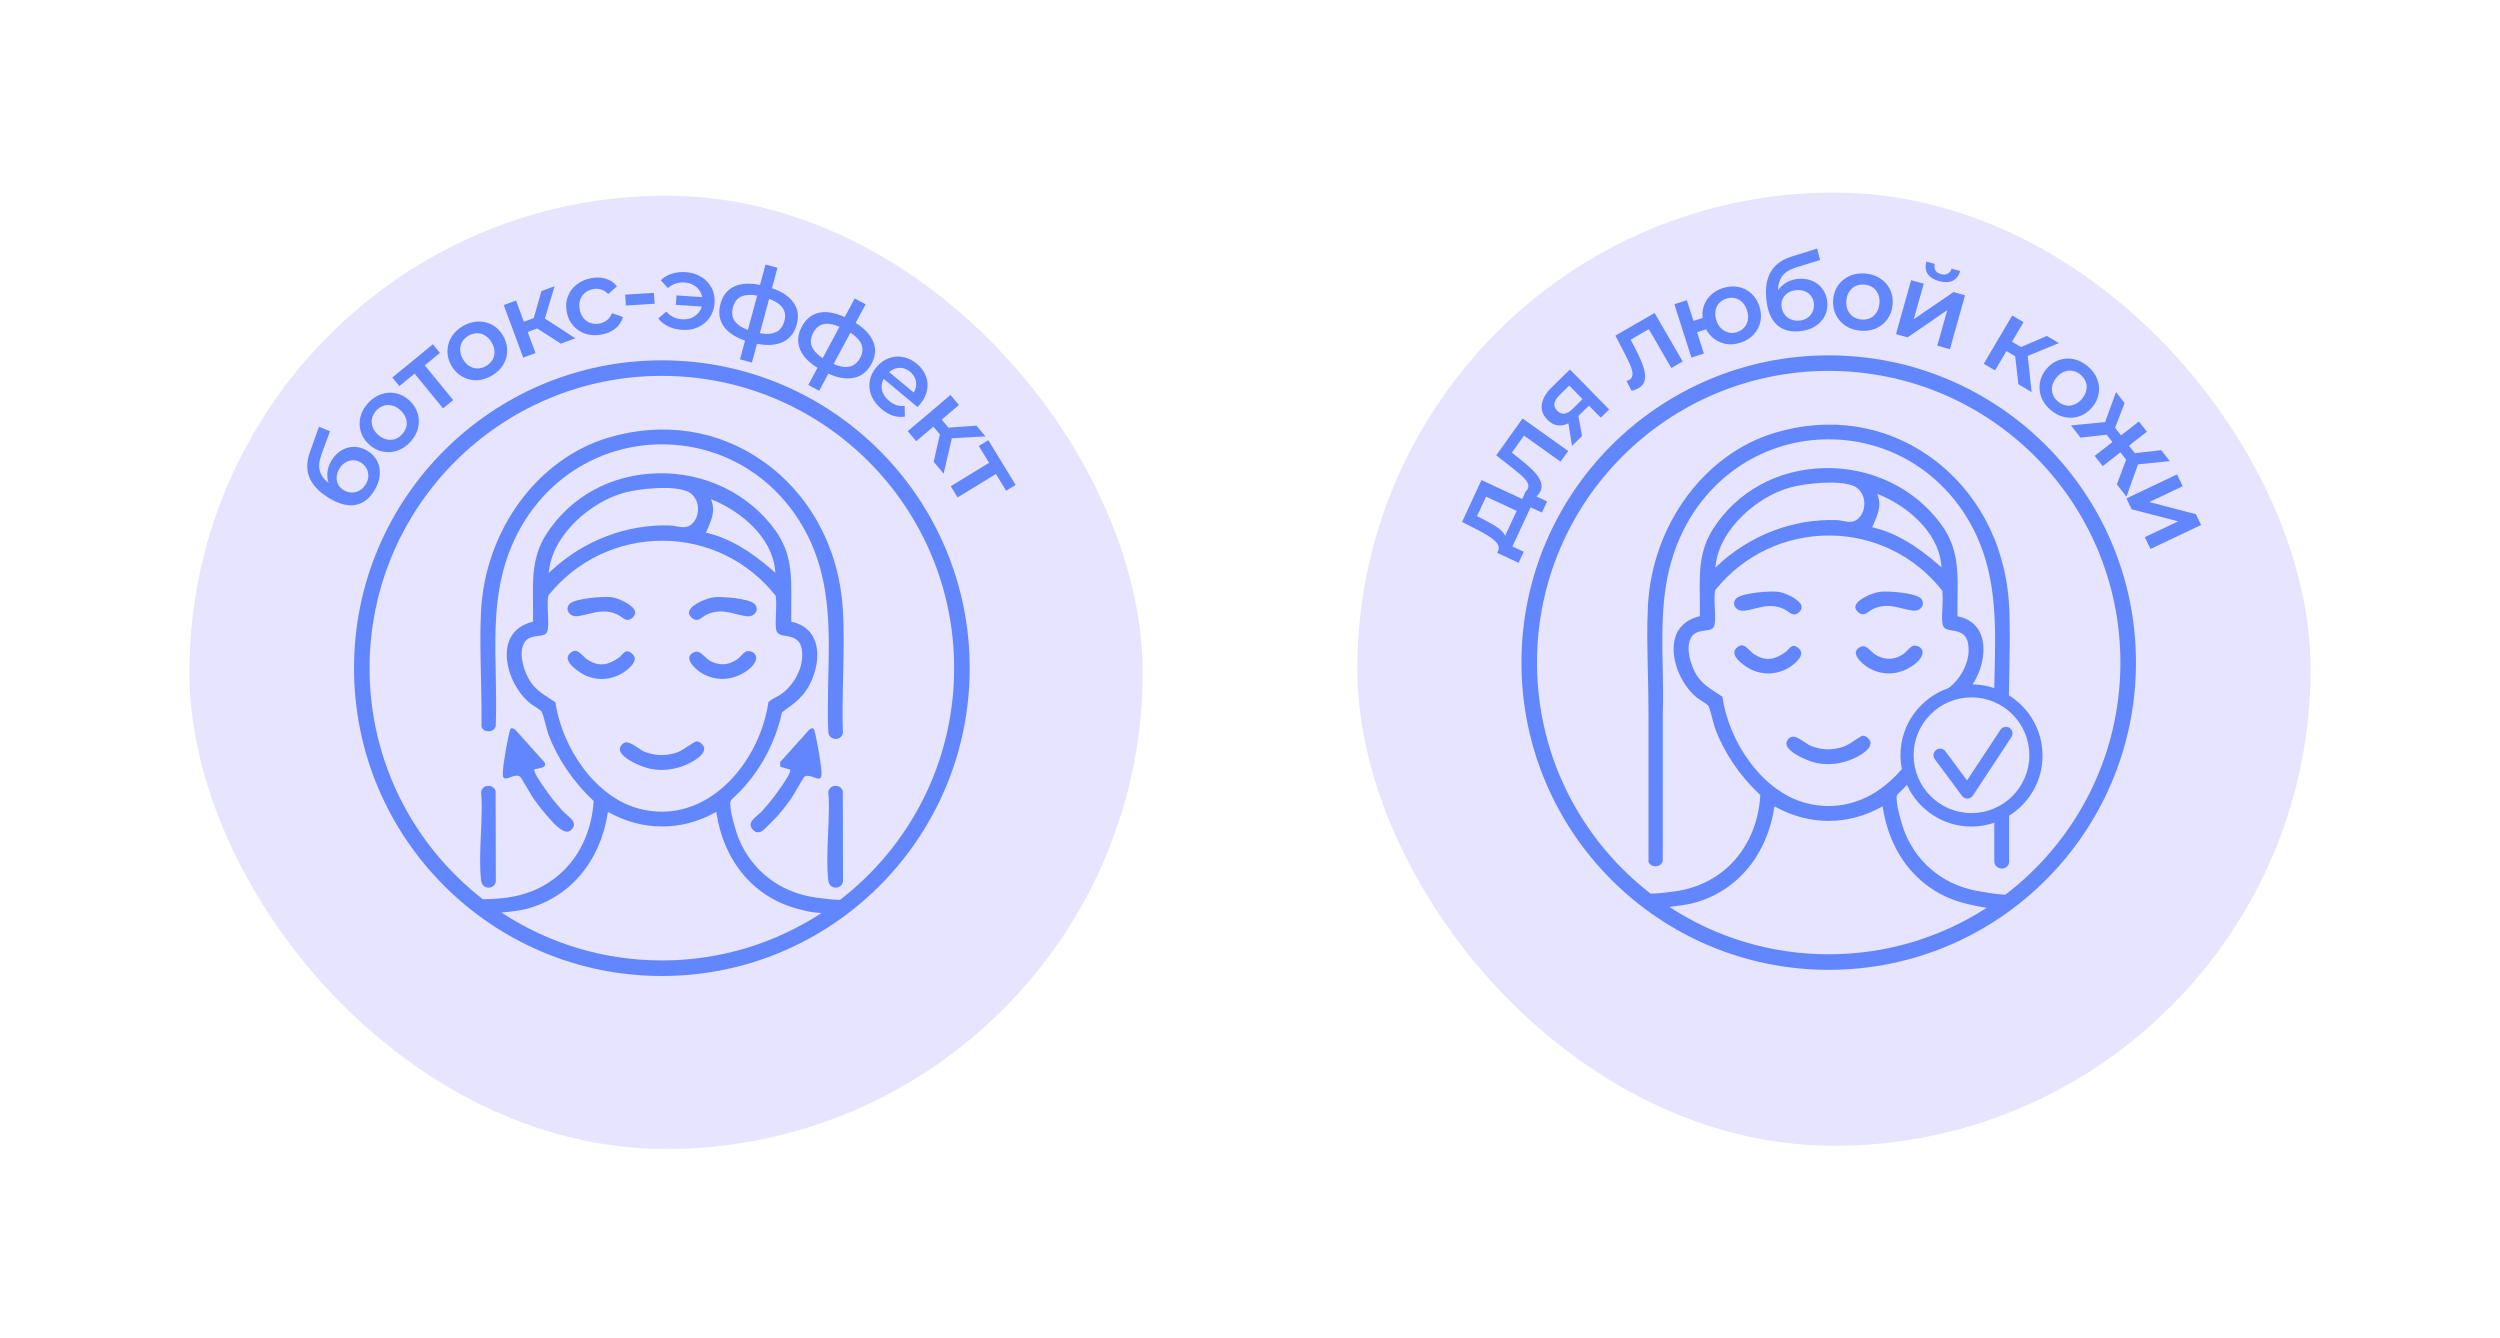 <svg width="396" height="212" viewBox="0 0 396 212" fill="none" xmlns="http://www.w3.org/2000/svg">
<g filter="url(#filter0_f_305_1737)">
<rect x="30" y="31" width="151" height="151" rx="75.5" fill="#E7E4FF"/>
</g>
<path d="M104.838 57.077C131.767 57.077 153.598 78.908 153.598 105.838C153.598 132.767 131.767 154.598 104.838 154.598C77.908 154.598 56.077 132.767 56.077 105.838C56.077 78.908 77.908 57.077 104.838 57.077ZM113.201 128.742C107.925 131.637 101.861 131.637 96.553 128.742L96.297 128.613L96.248 128.886C95.009 136.607 90.151 142.253 83.235 144.007C82.446 144.204 80.934 144.41 79.43 144.545C86.725 149.342 95.454 152.136 104.838 152.136C114.168 152.136 122.852 149.373 130.121 144.625C128.564 144.531 127.885 144.353 127.266 144.19C127.109 144.149 126.956 144.108 126.793 144.07C119.716 142.397 114.745 136.72 113.507 128.886L113.459 128.597L113.201 128.742ZM104.838 59.538C79.267 59.538 58.538 80.267 58.538 105.838C58.538 120.727 65.568 133.972 76.488 142.441C76.831 142.433 77.16 142.424 77.425 142.419L77.686 142.414C78.297 142.398 80.13 142.22 80.565 142.156L80.533 142.14C88.189 141.047 93.481 135.095 94.028 126.972V126.876L93.964 126.811C90.763 123.788 88.302 120.169 86.871 116.325C86.754 116.017 86.609 115.468 86.463 114.91L86.421 114.748C86.195 113.863 85.97 113.011 85.793 112.721C85.69 112.546 85.362 112.331 84.844 111.991L84.683 111.885C84.628 111.85 84.572 111.814 84.517 111.778L84.516 111.777C84.25 111.606 83.996 111.442 83.863 111.322C81.273 109.102 79.761 105.13 80.421 102.251C80.855 100.353 82.19 99.05 84.281 98.503L84.425 98.471V98.326C84.447 97.648 84.441 96.984 84.433 96.33C84.43 96.007 84.425 95.685 84.425 95.366L84.425 95.276C84.377 91.546 84.331 88.02 86.581 84.542C90.409 78.639 96.811 75.148 104.145 74.971C111.657 74.794 118.638 78.188 122.836 84.043C125.42 87.647 125.378 91.252 125.33 95.39L125.329 95.495C125.329 95.797 125.328 96.104 125.326 96.413C125.322 97.04 125.318 97.68 125.329 98.326V98.487L125.49 98.519C127.307 98.921 128.562 99.983 129.125 101.623C129.977 104.084 129.125 107.72 127.163 110.068C126.439 110.937 125.522 111.612 124.621 112.271C124.57 112.309 124.519 112.346 124.469 112.383C124.284 112.518 124.107 112.647 123.929 112.786L123.849 112.834V112.898C122.691 118.19 119.876 123.064 115.903 126.619C115.71 126.828 115.678 127.069 115.678 127.278V127.358C115.678 128.758 116.547 131.734 117.046 132.908C119.169 138.007 123.608 141.368 129.206 142.173C129.577 142.221 131.714 142.494 132.309 142.51C132.495 142.517 132.761 142.523 133.069 142.531C144.056 134.066 151.136 120.78 151.136 105.838C151.136 80.267 130.408 59.538 104.838 59.538ZM77.284 124.479C77.766 124.447 78.314 124.688 78.507 125.3L78.539 139.632C78.426 140.323 77.847 140.612 77.348 140.612L77.365 140.596C76.882 140.596 76.303 140.291 76.207 139.47C75.949 137.203 76.062 134.612 76.175 132.103C76.239 130.704 76.303 129.272 76.303 127.905C76.303 127.053 76.271 126.232 76.207 125.444C76.32 124.769 76.85 124.495 77.284 124.479ZM132.277 124.479C132.76 124.447 133.307 124.689 133.5 125.3L133.532 139.632C133.419 140.323 132.84 140.612 132.342 140.612L132.358 140.596C131.876 140.596 131.297 140.291 131.2 139.47C130.943 137.203 131.055 134.612 131.168 132.103C131.232 130.704 131.297 129.272 131.297 127.905C131.297 127.053 131.264 126.232 131.2 125.444C131.313 124.769 131.843 124.495 132.277 124.479ZM128.176 115.585C128.449 115.392 128.658 115.328 128.787 115.376C128.97 115.452 129.052 115.847 129.129 116.217L129.141 116.276C129.157 116.373 129.174 116.47 129.206 116.566C129.511 117.95 130.025 120.732 130.122 122.324C130.154 122.951 130.042 123.193 129.929 123.273C129.736 123.418 129.318 123.273 128.916 123.129L128.875 123.114C128.373 122.941 127.86 122.765 127.469 123C127.356 123.064 127.147 123.402 126.246 124.946C125.876 125.589 125.474 126.249 125.329 126.474C124.798 127.214 123.977 128.324 123.221 129.16C122.723 129.723 121.034 131.477 120.68 131.67C120.085 131.975 119.586 131.862 119.152 131.315C118.509 130.495 119.104 129.9 120.069 129.063C120.116 129.022 120.164 128.982 120.211 128.941C120.419 128.761 120.619 128.588 120.777 128.404C121.453 127.648 122.128 126.828 122.659 126.136C122.691 126.104 125.184 122.79 125.184 122.051C125.184 122.002 125.184 121.97 125.152 121.938L125.12 121.889L125.088 121.874L123.624 121.471L123.559 120.748L128.176 115.585ZM80.984 115.359C81.097 115.311 81.322 115.392 81.563 115.537L86.26 120.763C86.356 120.973 86.372 121.15 86.307 121.279C86.159 121.56 85.629 121.665 85.169 121.755C85.13 121.762 85.091 121.77 85.053 121.777L84.763 121.826H84.699L84.651 121.889C84.349 122.233 86.368 125.015 86.975 125.851C87.079 125.994 87.141 126.08 87.144 126.088C87.691 126.795 88.367 127.616 89.026 128.356C89.184 128.54 89.384 128.713 89.593 128.893L89.596 128.895C89.641 128.935 89.688 128.975 89.734 129.015C90.715 129.852 91.31 130.447 90.65 131.283C90.409 131.572 90.152 131.733 89.846 131.733C88.851 131.749 87.599 130.307 86.858 129.454L86.854 129.45C86.758 129.337 86.661 129.224 86.581 129.128C85.841 128.291 85.005 127.198 84.474 126.442C84.314 126.217 83.927 125.557 83.557 124.914C82.657 123.37 82.447 123.048 82.335 122.968L82.302 122.983C81.9 122.726 81.37 122.919 80.855 123.112C80.453 123.257 80.035 123.401 79.842 123.257C79.729 123.176 79.617 122.951 79.649 122.308C79.746 120.716 80.26 117.933 80.565 116.55C80.581 116.453 80.598 116.357 80.63 116.26L80.642 116.201C80.719 115.831 80.801 115.435 80.984 115.359ZM105.014 85.651C97.969 85.619 91.374 88.739 86.919 94.24L86.886 94.304C86.696 94.924 86.741 95.952 86.789 97.047L86.79 97.088C86.854 98.342 86.919 99.757 86.565 100.256C86.326 100.59 85.835 100.657 85.248 100.736L85.23 100.739C84.555 100.819 83.799 100.916 83.284 101.495C82.818 102.026 82.625 102.765 82.625 103.569C82.625 105.274 83.461 107.252 84.184 108.218C85.005 109.311 85.97 109.939 87 110.598C87.333 110.805 87.651 111.011 87.984 111.249C88.942 118.16 94.181 126.331 101.363 128.131C105.304 129.128 109.229 128.42 112.703 126.104C117.351 123.016 120.809 117.306 121.726 111.21C122.048 110.888 122.466 110.662 122.9 110.437L122.912 110.431C123.214 110.272 123.548 110.097 123.849 109.875C125.763 108.475 127.452 105.612 127.002 102.862C126.712 101.109 125.49 100.9 124.509 100.739C123.592 100.594 123.013 100.449 122.917 99.581C122.845 98.894 122.875 98.142 122.905 97.395C122.909 97.303 122.913 97.211 122.917 97.12L122.926 96.879C122.956 96.056 122.987 95.226 122.885 94.45V94.401L122.852 94.353C118.51 88.868 112.011 85.683 105.014 85.651ZM110.322 117.434C110.788 117.402 111.447 117.997 111.528 118.431C111.528 118.466 111.533 118.501 111.537 118.533C111.541 118.56 111.545 118.586 111.545 118.608C111.545 119.879 108.939 121.15 107.54 121.552C105.931 122.003 104.579 122.067 103.019 121.777C101.813 121.552 98.644 120.265 98.226 118.946C98.114 118.576 98.227 118.238 98.564 117.885C99.192 117.257 99.979 117.724 101.041 118.448L101.097 118.486C101.478 118.745 101.83 118.985 102.167 119.107C103.856 119.751 105.529 119.767 107.282 119.172C107.765 119.011 108.392 118.593 109.019 118.175L109.09 118.129C109.586 117.803 110.122 117.45 110.322 117.434ZM96.409 69.309C105.046 66.752 113.716 68.071 120.777 73.008C128.208 78.188 132.841 86.664 133.484 96.251C133.716 99.655 133.635 103.223 133.557 106.682L133.549 107.092L133.535 107.692C133.474 110.481 133.411 113.353 133.516 116.084C133.404 116.791 132.824 117.081 132.294 117.049H132.326C131.795 117.016 131.248 116.662 131.2 115.938C131.088 113.456 131.135 110.95 131.18 108.494C131.187 108.133 131.194 107.773 131.2 107.414C131.377 100.24 131.553 92.825 128.449 85.925C124.154 76.354 115.131 70.403 104.901 70.386C94.688 70.371 85.648 76.274 81.338 85.812C78.249 92.632 78.378 99.5 78.523 106.77L78.534 107.383C78.58 109.894 78.627 112.477 78.523 115.006C78.394 115.569 77.895 115.809 77.477 115.842C77.059 115.874 76.496 115.713 76.271 115.15C76.299 112.946 76.254 110.68 76.211 108.46C76.204 108.121 76.197 107.783 76.19 107.446L76.179 106.96C76.102 103.62 76.022 100.176 76.19 96.879C76.834 83.963 85.166 72.639 96.409 69.309ZM87.997 111.258L87.984 111.249L87.98 111.225L87.997 111.258ZM90.313 103.457C91.117 102.733 91.616 103.152 92.372 103.891C92.613 104.132 92.87 104.39 93.143 104.551C95.057 105.725 96.473 105.258 98.033 104.165C98.194 104.052 98.356 103.891 98.484 103.73L98.486 103.728C98.743 103.456 98.983 103.2 99.32 103.168C99.803 103.136 100.43 103.731 100.526 104.165C100.751 105.194 98.886 106.61 97.808 107.028C96.184 107.671 94.817 107.719 93.224 107.188C92.195 106.85 90.184 105.531 89.943 104.422C89.863 104.052 89.992 103.731 90.313 103.441V103.457ZM117.431 103.827C117.93 103.296 118.3 102.91 119.184 103.28C119.442 103.393 119.715 103.731 119.763 103.988C119.94 104.873 118.959 105.853 117.978 106.465C115.903 107.784 113.491 107.897 111.384 106.755C110.611 106.353 109.18 105.178 109.18 104.245C109.18 103.875 109.405 103.569 109.887 103.328V103.344C110.515 103.023 110.949 103.376 111.593 103.971L111.668 104.04C111.981 104.324 112.299 104.613 112.686 104.792C114.07 105.435 115.308 105.355 116.611 104.551C116.949 104.341 117.19 104.084 117.431 103.827ZM90.281 95.607C91.199 94.787 95.493 94.434 96.844 94.594C97.921 94.723 100.237 95.753 100.575 96.814C100.687 97.168 100.575 97.506 100.189 97.844C99.482 98.471 99.015 98.149 98.42 97.731C98.211 97.587 98.001 97.441 97.776 97.329C96.103 96.541 94.623 96.894 93.208 97.248C93.124 97.267 93.041 97.287 92.957 97.307C92.489 97.419 92.01 97.534 91.519 97.602C90.683 97.699 90.184 97.281 89.991 96.879C89.798 96.444 89.911 95.961 90.281 95.607ZM113.089 94.61C114.424 94.465 118.541 94.787 119.474 95.624C119.86 95.962 119.972 96.46 119.763 96.894C119.587 97.296 119.072 97.714 118.236 97.618V97.602C117.657 97.538 117.094 97.393 116.547 97.248C115.115 96.894 113.651 96.541 111.978 97.329C111.753 97.441 111.545 97.587 111.336 97.731C110.741 98.149 110.274 98.471 109.566 97.844C109.18 97.506 109.051 97.152 109.164 96.814C109.534 95.672 112.091 94.707 113.089 94.61ZM108.858 77.834C106.397 76.805 101.073 77.432 98.773 78.075C93.658 79.49 87.707 84.542 86.983 90.219L86.968 90.252L86.903 90.799L87.305 90.412C92.42 85.619 99.304 82.997 106.156 83.238C106.51 83.254 106.864 83.319 107.202 83.383L107.232 83.388C108.123 83.548 109.029 83.71 109.84 82.74C110.483 81.984 110.724 80.858 110.467 79.812C110.241 78.879 109.662 78.171 108.858 77.834ZM112.767 79.491C113.262 81.023 112.695 82.349 112.09 83.768L112.075 83.802L111.818 84.381L112.043 84.428C115.404 85.233 118.702 87.131 122.433 90.396L122.82 90.734L122.771 90.219C122.192 84.879 117.158 80.97 113.024 79.233L113.041 79.25L112.638 79.073L112.767 79.491Z" fill="#6286FD"/>
<path d="M59.262 77.756C58.877 78.377 58.438 78.874 57.946 79.246C57.454 79.619 56.904 79.865 56.296 79.983C55.685 80.086 55.02 80.044 54.3 79.859C53.581 79.673 52.807 79.324 51.979 78.81C51.377 78.436 50.858 78.042 50.424 77.629C49.989 77.216 49.638 76.784 49.372 76.331C49.095 75.873 48.898 75.392 48.78 74.889C48.668 74.376 48.64 73.844 48.696 73.292C48.752 72.74 48.89 72.16 49.109 71.554L50.534 67.588L52.273 68.315L50.951 71.895C50.878 72.097 50.8 72.349 50.718 72.649C50.632 72.935 50.578 73.253 50.555 73.605C50.529 73.94 50.573 74.3 50.687 74.684C50.798 75.052 51.007 75.43 51.314 75.816C51.618 76.187 52.062 76.554 52.646 76.916C52.825 77.027 52.964 77.107 53.064 77.156C53.16 77.19 53.263 77.234 53.373 77.289C53.478 77.328 53.626 77.406 53.814 77.523L52.71 77.758C52.347 77.272 52.098 76.759 51.964 76.219C51.826 75.664 51.805 75.11 51.9 74.556C51.992 73.988 52.202 73.44 52.529 72.913C52.967 72.207 53.501 71.672 54.132 71.307C54.762 70.942 55.438 70.768 56.157 70.784C56.877 70.801 57.571 71.016 58.239 71.431C58.936 71.863 59.447 72.415 59.773 73.087C60.1 73.759 60.225 74.501 60.151 75.315C60.072 76.114 59.776 76.927 59.262 77.756ZM57.924 76.73C58.187 76.306 58.328 75.879 58.347 75.448C58.364 75.002 58.267 74.59 58.058 74.213C57.855 73.826 57.556 73.51 57.16 73.264C56.765 73.019 56.363 72.9 55.955 72.907C55.542 72.899 55.145 73.004 54.761 73.223C54.384 73.432 54.058 73.758 53.784 74.2C53.521 74.624 53.369 75.057 53.328 75.501C53.293 75.936 53.368 76.341 53.552 76.716C53.733 77.076 54.016 77.375 54.402 77.615C54.798 77.86 55.218 77.991 55.665 78.007C56.111 78.023 56.53 77.925 56.923 77.712C57.321 77.49 57.655 77.163 57.924 76.73ZM65.032 69.96C64.426 70.636 63.742 71.109 62.98 71.378C62.21 71.64 61.433 71.694 60.648 71.541C59.863 71.388 59.144 71.019 58.493 70.435C57.833 69.844 57.388 69.17 57.158 68.414C56.921 67.65 56.894 66.875 57.078 66.088C57.263 65.302 57.658 64.57 58.265 63.894C58.878 63.209 59.566 62.732 60.328 62.463C61.097 62.186 61.866 62.124 62.636 62.278C63.412 62.424 64.135 62.796 64.803 63.395C65.455 63.979 65.899 64.653 66.137 65.417C66.382 66.172 66.413 66.951 66.23 67.753C66.045 68.54 65.646 69.275 65.032 69.96ZM63.709 68.773C64.049 68.394 64.269 67.982 64.371 67.537C64.472 67.092 64.439 66.647 64.274 66.201C64.116 65.747 63.826 65.331 63.406 64.954C62.977 64.57 62.532 64.327 62.072 64.227C61.61 64.111 61.164 64.127 60.733 64.277C60.302 64.426 59.92 64.686 59.587 65.057C59.247 65.436 59.026 65.849 58.925 66.293C58.831 66.73 58.864 67.175 59.022 67.629C59.172 68.076 59.461 68.492 59.89 68.876C60.311 69.253 60.755 69.496 61.224 69.603C61.693 69.711 62.139 69.695 62.563 69.554C62.994 69.405 63.376 69.145 63.709 68.773ZM70.177 64.689L65.358 58.799L66.046 58.88L63.256 61.163L62.14 59.8L68.57 54.539L69.685 55.902L66.908 58.175L66.965 57.484L71.784 63.373L70.177 64.689ZM77.896 59.508C77.112 59.967 76.316 60.207 75.508 60.23C74.695 60.244 73.938 60.057 73.238 59.671C72.538 59.285 71.967 58.714 71.525 57.959C71.078 57.194 70.861 56.416 70.874 55.626C70.881 54.826 71.093 54.08 71.51 53.388C71.926 52.695 72.526 52.12 73.311 51.661C74.105 51.198 74.905 50.954 75.713 50.931C76.53 50.903 77.281 51.08 77.967 51.462C78.661 51.838 79.235 52.414 79.688 53.189C80.129 53.944 80.346 54.722 80.339 55.522C80.341 56.316 80.132 57.066 79.712 57.774C79.295 58.466 78.69 59.045 77.896 59.508ZM76.999 57.974C77.439 57.716 77.775 57.392 78.008 56.999C78.24 56.607 78.346 56.173 78.325 55.698C78.314 55.217 78.165 54.733 77.88 54.245C77.59 53.748 77.24 53.381 76.833 53.144C76.429 52.892 75.999 52.772 75.543 52.782C75.087 52.791 74.644 52.922 74.214 53.174C73.774 53.431 73.438 53.756 73.205 54.148C72.982 54.535 72.876 54.969 72.888 55.45C72.894 55.921 73.042 56.405 73.333 56.902C73.618 57.39 73.967 57.757 74.38 58.003C74.793 58.249 75.223 58.37 75.67 58.366C76.126 58.356 76.569 58.225 76.999 57.974ZM88.841 54.433L84.356 51.558L85.582 49.988L91.132 53.584L88.841 54.433ZM82.874 56.643L79.792 48.323L81.739 47.602L84.821 55.922L82.874 56.643ZM83.01 52.801L82.409 51.181L85.23 50.136L85.83 51.757L83.01 52.801ZM86.156 50.962L84.252 51.419L85.759 46.113L87.847 45.339L86.156 50.962ZM95.367 52.982C94.454 53.162 93.602 53.133 92.81 52.894C92.026 52.642 91.367 52.218 90.832 51.624C90.297 51.029 89.945 50.303 89.775 49.444C89.604 48.575 89.654 47.769 89.925 47.027C90.195 46.274 90.645 45.638 91.276 45.118C91.919 44.596 92.696 44.245 93.609 44.065C94.457 43.898 95.236 43.925 95.945 44.147C96.664 44.355 97.257 44.757 97.725 45.354L96.34 46.575C95.997 46.214 95.617 45.973 95.198 45.852C94.79 45.729 94.368 45.711 93.934 45.796C93.434 45.895 93.004 46.093 92.645 46.389C92.286 46.686 92.033 47.063 91.886 47.521C91.737 47.968 91.718 48.474 91.829 49.039C91.941 49.605 92.151 50.071 92.461 50.439C92.769 50.796 93.145 51.044 93.59 51.182C94.035 51.32 94.507 51.34 95.007 51.241C95.442 51.156 95.825 50.978 96.156 50.71C96.497 50.439 96.758 50.072 96.937 49.607L98.682 50.212C98.474 50.93 98.079 51.533 97.498 52.02C96.925 52.495 96.215 52.815 95.367 52.982ZM99.137 48.398L99.029 46.673L103.589 46.388L103.697 48.113L99.137 48.398ZM107.058 48.282L107.159 46.791L111.966 47.113L111.866 48.605L107.058 48.282ZM108.621 43.108C109.572 43.172 110.399 43.428 111.101 43.875C111.805 44.31 112.343 44.885 112.717 45.598C113.092 46.301 113.249 47.1 113.189 47.995C113.13 48.879 112.867 49.655 112.4 50.323C111.934 50.98 111.323 51.483 110.567 51.832C109.812 52.17 108.959 52.307 108.008 52.243C107.212 52.19 106.492 52.008 105.847 51.698C105.201 51.389 104.674 50.97 104.266 50.443L105.537 49.363C105.868 49.729 106.237 50.015 106.645 50.22C107.064 50.426 107.528 50.546 108.037 50.58C108.633 50.62 109.166 50.533 109.636 50.321C110.106 50.097 110.489 49.773 110.784 49.349C111.079 48.924 111.245 48.43 111.283 47.867C111.321 47.292 111.223 46.78 110.986 46.331C110.751 45.872 110.414 45.505 109.978 45.231C109.542 44.947 109.025 44.784 108.428 44.744C107.92 44.71 107.444 44.767 107.001 44.915C106.57 45.063 106.165 45.303 105.788 45.633L104.672 44.392C105.147 43.924 105.725 43.58 106.406 43.359C107.087 43.139 107.826 43.055 108.621 43.108ZM119.114 54.265C119.103 54.262 119.055 54.249 118.969 54.226C118.895 54.206 118.82 54.185 118.745 54.165C118.681 54.148 118.638 54.136 118.616 54.131C116.815 53.622 115.519 52.853 114.729 51.826C113.942 50.788 113.741 49.557 114.124 48.135C114.505 46.723 115.294 45.777 116.49 45.297C117.687 44.816 119.208 44.814 121.053 45.288C121.074 45.294 121.117 45.306 121.181 45.323C121.256 45.343 121.326 45.362 121.39 45.379C121.465 45.399 121.507 45.411 121.518 45.414C123.368 45.913 124.704 46.68 125.526 47.717C126.362 48.745 126.588 49.971 126.204 51.393C125.818 52.826 125.002 53.788 123.757 54.278C122.522 54.771 120.975 54.767 119.114 54.265ZM119.5 52.579C120.409 52.824 121.185 52.925 121.828 52.88C122.474 52.825 122.996 52.633 123.394 52.304C123.795 51.965 124.08 51.485 124.247 50.865C124.411 50.255 124.403 49.714 124.221 49.24C124.041 48.756 123.684 48.338 123.147 47.987C122.614 47.625 121.893 47.322 120.984 47.077C120.962 47.071 120.909 47.056 120.823 47.033C120.748 47.013 120.7 47 120.679 46.994C119.791 46.755 119.035 46.666 118.411 46.727C117.789 46.777 117.286 46.963 116.901 47.283C116.527 47.607 116.259 48.068 116.098 48.667C115.933 49.277 115.93 49.821 116.088 50.299C116.256 50.781 116.595 51.205 117.104 51.572C117.624 51.941 118.321 52.25 119.195 52.497C119.216 52.503 119.264 52.516 119.339 52.536C119.425 52.559 119.478 52.573 119.5 52.579ZM117.211 56.918L121.261 41.903L123.154 42.413L119.104 57.428L117.211 56.918ZM130.487 58.824C130.478 58.819 130.434 58.795 130.356 58.754C130.287 58.717 130.219 58.68 130.151 58.644C130.092 58.612 130.053 58.591 130.034 58.581C128.395 57.676 127.307 56.633 126.772 55.453C126.241 54.263 126.325 53.019 127.021 51.721C127.713 50.433 128.696 49.691 129.97 49.495C131.245 49.299 132.726 49.642 134.416 50.523C134.435 50.534 134.474 50.555 134.533 50.586C134.601 50.623 134.664 50.657 134.723 50.688C134.791 50.725 134.83 50.746 134.84 50.751C136.529 51.658 137.655 52.709 138.22 53.905C138.8 55.096 138.742 56.341 138.045 57.639C137.343 58.947 136.33 59.698 135.006 59.892C133.692 60.092 132.186 59.736 130.487 58.824ZM131.246 57.27C132.076 57.716 132.809 57.99 133.445 58.093C134.087 58.185 134.639 58.117 135.101 57.888C135.569 57.649 135.955 57.246 136.259 56.68C136.557 56.124 136.672 55.594 136.602 55.092C136.538 54.579 136.284 54.091 135.842 53.627C135.405 53.154 134.771 52.694 133.942 52.249C133.922 52.239 133.873 52.212 133.795 52.17C133.727 52.134 133.683 52.11 133.664 52.1C132.854 51.665 132.138 51.406 131.515 51.324C130.899 51.231 130.366 51.298 129.919 51.523C129.481 51.753 129.115 52.141 128.822 52.688C128.523 53.244 128.397 53.773 128.441 54.275C128.496 54.782 128.73 55.272 129.142 55.745C129.564 56.223 130.173 56.682 130.968 57.121C130.988 57.132 131.031 57.155 131.1 57.192C131.178 57.234 131.227 57.26 131.246 57.27ZM128.031 60.976L135.387 47.273L137.115 48.201L129.759 61.903L128.031 60.976ZM139.661 64.814C138.903 64.183 138.363 63.481 138.041 62.708C137.734 61.934 137.643 61.152 137.768 60.362C137.901 59.579 138.247 58.851 138.807 58.179C139.374 57.498 140.023 57.022 140.753 56.75C141.499 56.478 142.26 56.412 143.036 56.554C143.82 56.702 144.553 57.06 145.234 57.627C145.898 58.18 146.369 58.818 146.647 59.539C146.925 60.261 146.994 61.01 146.852 61.786C146.711 62.562 146.342 63.307 145.747 64.022C145.69 64.09 145.622 64.163 145.543 64.241C145.472 64.326 145.4 64.404 145.328 64.473L139.646 59.742L140.528 58.682L145.368 62.712L144.466 62.523C144.8 62.138 145.006 61.726 145.084 61.286C145.162 60.847 145.123 60.418 144.967 59.999C144.819 59.588 144.554 59.223 144.171 58.904C143.779 58.578 143.363 58.376 142.924 58.298C142.492 58.228 142.064 58.275 141.639 58.439C141.229 58.602 140.854 58.888 140.514 59.297L140.301 59.552C139.961 59.961 139.753 60.401 139.678 60.872C139.603 61.343 139.665 61.805 139.864 62.258C140.063 62.712 140.383 63.123 140.826 63.492C141.209 63.811 141.603 64.038 142.009 64.174C142.415 64.311 142.843 64.35 143.294 64.293L143.331 65.989C142.727 66.091 142.109 66.045 141.478 65.851C140.862 65.656 140.256 65.31 139.661 64.814ZM147.896 73.155L149.072 67.96L150.965 68.578L149.473 75.02L147.896 73.155ZM143.785 68.297L150.559 62.566L151.9 64.152L145.127 69.883L143.785 68.297ZM147.444 67.117L148.763 66.001L150.706 68.296L149.387 69.413L147.444 67.117ZM150.244 69.449L149.166 67.814L154.669 67.424L156.107 69.124L150.244 69.449ZM150.602 77.016L157.096 73.05L156.922 73.721L155.043 70.644L156.546 69.726L160.876 76.816L159.373 77.734L157.502 74.671L158.179 74.823L151.684 78.789L150.602 77.016Z" fill="#6286FD"/>
<g filter="url(#filter1_f_305_1737)">
<rect x="215" y="30.5" width="151" height="151" rx="75.5" fill="#E7E4FF"/>
</g>
<path d="M289.667 56.289C316.544 56.289 338.333 78.077 338.333 104.955C338.332 131.832 316.544 153.621 289.667 153.621C262.789 153.621 241.001 131.832 241 104.955C241 78.077 262.789 56.289 289.667 56.289ZM297.95 127.861C292.684 130.751 286.632 130.751 281.334 127.861L281.078 127.733L281.03 128.006C279.794 135.711 274.946 141.346 268.043 143.095C267.414 143.253 266.004 143.47 264.436 143.665C271.69 148.402 280.356 151.159 289.667 151.159C298.894 151.159 307.488 148.452 314.703 143.792C313.418 143.606 312.411 143.371 311.76 143.218L311.758 143.217C311.67 143.196 311.588 143.177 311.513 143.16C304.45 141.49 299.49 135.823 298.254 128.006L298.207 127.717L297.95 127.861ZM289.667 58.75C264.148 58.75 243.461 79.437 243.461 104.955C243.461 119.853 250.514 133.101 261.461 141.551C261.677 141.545 261.86 141.54 261.992 141.538C262.602 141.538 264.945 141.25 265.378 141.185C273.019 140.094 278.301 134.154 278.831 126.048V125.951L278.766 125.887C275.572 122.87 273.116 119.257 271.687 115.421C271.57 115.113 271.426 114.565 271.28 114.009L271.238 113.847C271.013 112.949 270.788 112.114 270.612 111.825C270.483 111.632 270.114 111.375 269.504 110.99C269.449 110.954 269.393 110.918 269.337 110.883C269.072 110.711 268.818 110.548 268.685 110.428C266.101 108.213 264.592 104.248 265.25 101.375C265.684 99.465 267.016 98.18 269.103 97.635L269.248 97.602V97.458C269.269 96.779 269.262 96.108 269.254 95.454C269.251 95.133 269.248 94.816 269.248 94.505L269.246 94.415C269.198 90.692 269.153 87.172 271.398 83.701C275.218 77.81 281.607 74.326 288.927 74.149C296.424 73.973 303.391 77.36 307.581 83.203C310.181 86.831 310.133 90.459 310.069 94.633C310.069 94.935 310.066 95.24 310.062 95.549C310.055 96.174 310.047 96.813 310.069 97.458V97.619L310.229 97.65C312.043 98.052 313.311 99.111 313.857 100.749C314.611 102.948 314.001 106.078 312.46 108.406C313.664 108.422 314.804 108.631 315.896 109C315.896 108.447 315.911 107.887 315.925 107.334C315.932 107.068 315.939 106.804 315.944 106.544C316.12 99.384 316.297 92 313.199 85.097C308.913 75.546 299.907 69.607 289.698 69.591C279.505 69.575 270.483 75.466 266.181 84.985C263.099 91.791 263.227 98.645 263.372 105.901C263.42 108.261 263.468 110.701 263.388 113.125V122.896C263.388 129.154 263.388 136.225 263.372 136.385C263.243 136.947 262.746 137.188 262.329 137.22C261.911 137.253 261.349 137.076 261.125 136.53V113.221C261.125 111.038 261.076 108.775 261.028 106.592L261.017 106.107C260.94 102.774 260.859 99.337 261.028 96.046C261.67 83.155 269.986 71.854 281.207 68.531C289.827 65.979 298.479 67.295 305.526 72.223C312.942 77.392 317.565 85.852 318.208 95.42C318.32 97.137 318.352 98.903 318.352 100.669C318.352 102.077 318.325 103.494 318.297 104.899C318.289 105.352 318.28 105.805 318.272 106.255C318.24 107.539 318.224 108.839 318.208 110.139C321.402 112.13 323.537 115.662 323.537 119.691C323.536 123.72 321.418 127.219 318.24 129.21V136.61C318.127 137.316 317.55 137.605 317.02 137.573C316.49 137.541 315.944 137.188 315.896 136.466V130.317C314.756 130.702 313.553 130.927 312.285 130.927C307.742 130.927 303.825 128.215 302.059 124.33C302.016 124.375 301.972 124.421 301.928 124.466C301.893 124.502 301.858 124.538 301.824 124.574C301.44 124.973 301.06 125.369 300.646 125.743C300.454 125.951 300.421 126.192 300.421 126.385C300.389 127.749 301.288 130.798 301.786 132.003C303.905 137.091 308.319 140.447 313.921 141.25C314.011 141.261 314.154 141.286 314.341 141.319C314.924 141.422 315.945 141.602 317.196 141.699C317.348 141.711 317.494 141.721 317.634 141.731C328.716 133.291 335.871 119.96 335.871 104.955C335.871 79.437 315.184 58.75 289.667 58.75ZM312.285 110.461C307.228 110.461 303.118 114.57 303.118 119.627C303.118 124.683 307.228 128.793 312.285 128.793C317.341 128.792 321.451 124.683 321.451 119.627C321.451 114.57 317.341 110.461 312.285 110.461ZM289.811 84.825C282.78 84.793 276.198 87.906 271.751 93.396L271.719 93.461C271.529 94.079 271.574 95.105 271.622 96.197L271.623 96.238C271.687 97.49 271.751 98.903 271.398 99.4C271.163 99.73 270.667 99.799 270.105 99.877L270.066 99.882C269.392 99.962 268.637 100.075 268.124 100.636C267.658 101.166 267.465 101.904 267.465 102.707C267.465 104.392 268.285 106.383 269.023 107.346C269.842 108.422 270.804 109.048 271.832 109.706C272.153 109.914 272.49 110.139 272.827 110.364C273.774 117.267 279.024 125.437 286.183 127.235C290.132 128.23 294.048 127.524 297.5 125.213H297.484C298.864 124.298 300.117 123.142 301.256 121.826C301.112 121.12 301.032 120.381 301.032 119.627C301.032 114.715 304.21 110.525 308.625 109C310.535 107.603 312.22 104.746 311.754 102.001C311.467 100.243 310.256 100.044 309.279 99.883L309.266 99.882C308.351 99.721 307.774 99.593 307.677 98.726C307.581 97.956 307.629 97.105 307.677 96.27C307.725 95.387 307.757 94.456 307.661 93.605V93.557L307.613 93.508C303.279 88.019 296.778 84.857 289.811 84.825ZM316.875 115.597C317.197 115.116 317.838 114.987 318.32 115.308C318.801 115.629 318.93 116.271 318.609 116.753L312.493 126.032C312.316 126.321 311.995 126.481 311.658 126.497C311.321 126.513 311 126.352 310.792 126.08L306.473 120.253C306.329 120.06 306.264 119.835 306.264 119.627C306.264 119.306 306.409 119 306.682 118.792C307.148 118.439 307.806 118.535 308.143 119.001L311.578 123.624L316.875 115.597ZM295.076 116.528C295.541 116.496 296.199 117.09 296.28 117.523C296.553 118.856 293.775 120.22 292.298 120.637C290.693 121.087 289.345 121.152 287.788 120.863C286.583 120.638 283.422 119.353 283.004 118.037C282.892 117.668 283.005 117.331 283.341 116.978C283.967 116.352 284.754 116.817 285.83 117.54L285.886 117.578C286.266 117.836 286.617 118.076 286.954 118.198C288.639 118.84 290.309 118.856 292.058 118.262C292.54 118.102 293.165 117.684 293.792 117.266L293.868 117.217C294.361 116.893 294.892 116.543 295.076 116.528ZM275.106 102.594C275.909 101.872 276.423 102.29 277.162 103.028C277.402 103.269 277.659 103.526 277.932 103.686C279.842 104.858 281.255 104.393 282.812 103.302C282.973 103.173 283.117 103.028 283.261 102.868L283.296 102.831C283.54 102.571 283.774 102.321 284.096 102.305C284.578 102.274 285.203 102.868 285.299 103.302C285.315 103.35 285.316 103.414 285.316 103.462C285.316 104.457 283.615 105.756 282.587 106.158C280.966 106.8 279.601 106.849 278.012 106.319C276.985 105.982 274.962 104.666 274.737 103.558V103.574C274.657 103.205 274.785 102.883 275.106 102.594ZM302.199 102.952C302.706 102.413 303.061 102.035 303.937 102.418C304.178 102.514 304.467 102.868 304.515 103.125C304.691 104.008 303.712 104.97 302.733 105.596C300.662 106.913 298.27 107.025 296.151 105.885C295.387 105.472 293.977 104.333 293.953 103.39C293.971 103.024 294.196 102.721 294.659 102.482C295.285 102.161 295.718 102.514 296.36 103.108L296.435 103.177C296.748 103.46 297.065 103.749 297.452 103.927C298.832 104.569 300.068 104.489 301.369 103.686C301.69 103.478 301.962 103.204 302.187 102.964L302.199 102.952ZM293.953 103.39L293.952 103.397V103.365L293.953 103.39ZM275.075 94.745C275.99 93.926 280.275 93.574 281.624 93.734C282.699 93.863 285.011 94.874 285.348 95.949C285.46 96.318 285.332 96.639 284.962 96.976C284.256 97.602 283.791 97.281 283.197 96.864C282.988 96.72 282.78 96.575 282.555 96.463C280.886 95.676 279.424 96.029 277.996 96.383C277.45 96.527 276.888 96.671 276.31 96.735C275.476 96.831 274.962 96.415 274.786 96.013C274.577 95.58 274.689 95.082 275.075 94.745ZM297.836 93.734C299.169 93.59 303.278 93.91 304.209 94.745C304.579 95.098 304.691 95.58 304.499 96.013V95.997C304.306 96.398 303.809 96.816 302.974 96.719C302.484 96.651 302.005 96.537 301.539 96.425C301.455 96.406 301.372 96.385 301.289 96.366C299.876 96.013 298.398 95.66 296.729 96.447C296.504 96.559 296.296 96.704 296.087 96.848C295.494 97.266 295.028 97.586 294.322 96.961C293.937 96.624 293.808 96.286 293.92 95.933C294.29 94.81 296.857 93.831 297.836 93.734ZM293.615 76.974C291.159 75.963 285.846 76.59 283.55 77.216C278.446 78.628 272.506 83.669 271.784 89.336L271.719 89.882L271.704 89.929L272.105 89.544C277.21 84.76 284.08 82.144 290.918 82.385C291.223 82.385 291.527 82.444 291.821 82.502C291.868 82.511 291.915 82.52 291.961 82.529C292.844 82.706 293.776 82.882 294.594 81.886C295.236 81.116 295.461 79.992 295.22 78.949C294.995 78.034 294.401 77.311 293.615 76.974ZM297.372 78.243L297.5 78.66C297.997 80.185 297.419 81.534 296.809 82.946L296.552 83.524L296.778 83.572C300.133 84.375 303.423 86.27 307.147 89.528L307.533 89.865L307.485 89.351C306.907 84.022 301.882 80.105 297.756 78.388L297.355 78.211L297.372 78.243Z" fill="#6286FD"/>
<path d="M240.966 81.261L235.391 78.67L233.955 81.759L235.23 82.406C235.683 82.641 236.116 82.879 236.529 83.12C236.932 83.356 237.294 83.604 237.614 83.862C237.923 84.116 238.154 84.382 238.305 84.66C238.457 84.938 238.503 85.234 238.442 85.548L237.288 87.284C237.428 86.982 237.444 86.697 237.338 86.427C237.225 86.143 237.022 85.871 236.727 85.612C236.427 85.338 236.067 85.073 235.649 84.818C235.22 84.558 234.769 84.305 234.296 84.061L231.588 82.674L234.669 76.044L241.841 79.377L240.966 81.261ZM240.545 89.145L237.155 87.57L241.671 77.851L245.061 79.426L244.242 81.189L242.449 80.356L239.564 86.564L241.357 87.397L240.545 89.145ZM242.958 79.03L241.596 77.935C241.65 77.878 241.701 77.826 241.749 77.779C241.796 77.731 241.836 77.685 241.868 77.639C242.068 77.36 242.137 77.083 242.075 76.807C242.013 76.531 241.864 76.255 241.627 75.977C241.387 75.683 241.097 75.394 240.756 75.109C240.412 74.809 240.062 74.518 239.705 74.236L237.007 72.125L241.178 66.284L248.399 71.441L247.191 73.131L240.945 68.67L241.685 68.606L239.232 72.04L239.019 71.337L240.858 72.793C241.479 73.278 242.035 73.757 242.527 74.23C243.016 74.689 243.406 75.144 243.695 75.596C243.992 76.039 244.153 76.481 244.178 76.921C244.211 77.352 244.075 77.78 243.773 78.204C243.676 78.339 243.556 78.478 243.414 78.621C243.277 78.755 243.125 78.891 242.958 79.03ZM253.561 66.16L251.443 64.002L251.901 64.041L250.004 65.903C249.134 66.757 248.272 67.246 247.417 67.372C246.562 67.481 245.793 67.188 245.111 66.493C244.381 65.749 244.087 64.928 244.229 64.029C244.378 63.121 244.891 62.237 245.769 61.376L248.674 58.524L254.889 64.856L253.561 66.16ZM249.008 70.629L248.341 66.534L249.859 65.044L250.597 69.07L249.008 70.629ZM250.977 63.527L248.184 60.681L248.782 60.863L247.038 62.574C246.58 63.024 246.31 63.461 246.227 63.883C246.145 64.289 246.29 64.682 246.663 65.062C247.361 65.773 248.173 65.675 249.098 64.767L250.888 63.01L250.977 63.527ZM258.443 61.917L257.655 60.357C257.728 60.328 257.796 60.301 257.859 60.278C257.922 60.254 257.977 60.228 258.025 60.2C258.322 60.029 258.5 59.804 258.557 59.528C258.615 59.251 258.593 58.937 258.492 58.586C258.395 58.22 258.25 57.837 258.057 57.437C257.868 57.021 257.669 56.612 257.461 56.208L255.875 53.171L262.087 49.574L266.532 57.252L264.735 58.293L260.889 51.65L261.589 51.897L257.936 54.012L258.033 53.284L259.107 55.37C259.472 56.067 259.781 56.733 260.033 57.368C260.289 57.987 260.456 58.563 260.533 59.094C260.62 59.62 260.584 60.088 260.426 60.5C260.277 60.906 259.977 61.24 259.527 61.501C259.383 61.584 259.217 61.661 259.027 61.732C258.848 61.798 258.653 61.859 258.443 61.917ZM267.917 56.64L265.218 48.188L267.196 47.556L268.243 50.833L270.759 50.029L271.33 51.818L268.814 52.621L269.895 56.008L267.917 56.64ZM275.676 54.285C274.832 54.554 274.019 54.61 273.236 54.453C272.461 54.282 271.778 53.93 271.19 53.398C270.601 52.864 270.173 52.181 269.907 51.348C269.638 50.504 269.588 49.694 269.759 48.918C269.93 48.143 270.286 47.471 270.825 46.903C271.372 46.322 272.068 45.896 272.912 45.627C273.766 45.354 274.58 45.297 275.352 45.458C276.131 45.604 276.815 45.944 277.404 46.477C277.993 47.01 278.422 47.698 278.692 48.543C278.958 49.376 279.007 50.186 278.84 50.972C278.669 51.748 278.31 52.426 277.763 53.008C277.227 53.586 276.531 54.012 275.676 54.285ZM275.141 52.607C275.615 52.455 275.997 52.211 276.285 51.875C276.583 51.536 276.776 51.137 276.862 50.679C276.949 50.221 276.904 49.718 276.729 49.169C276.554 48.621 276.298 48.185 275.963 47.862C275.624 47.528 275.236 47.315 274.799 47.222C274.373 47.125 273.928 47.151 273.463 47.299C272.999 47.448 272.616 47.686 272.314 48.015C272.012 48.344 271.82 48.743 271.737 49.211C271.65 49.669 271.695 50.172 271.87 50.721C272.045 51.27 272.3 51.706 272.636 52.029C272.972 52.352 273.36 52.565 273.8 52.669C274.24 52.772 274.687 52.752 275.141 52.607ZM285.019 52.469C284.291 52.538 283.63 52.49 283.036 52.323C282.441 52.157 281.913 51.868 281.451 51.455C281 51.031 280.63 50.476 280.343 49.791C280.055 49.106 279.866 48.278 279.774 47.308C279.707 46.602 279.707 45.951 279.773 45.355C279.839 44.759 279.971 44.218 280.17 43.732C280.368 43.235 280.631 42.787 280.961 42.389C281.301 41.99 281.708 41.645 282.182 41.356C282.655 41.066 283.2 40.825 283.816 40.633L287.835 39.369L288.308 41.193L284.658 42.306C284.453 42.37 284.205 42.46 283.916 42.577C283.637 42.681 283.35 42.831 283.057 43.025C282.774 43.208 282.514 43.46 282.278 43.783C282.051 44.094 281.877 44.489 281.756 44.967C281.644 45.434 281.621 46.009 281.685 46.693C281.705 46.903 281.726 47.062 281.747 47.171C281.779 47.268 281.806 47.377 281.828 47.497C281.861 47.606 281.887 47.77 281.908 47.99L281.054 47.254C281.221 46.67 281.479 46.162 281.828 45.728C282.186 45.283 282.614 44.931 283.113 44.672C283.621 44.401 284.184 44.237 284.802 44.178C285.629 44.1 286.379 44.202 287.05 44.483C287.722 44.764 288.27 45.197 288.692 45.78C289.114 46.363 289.362 47.046 289.437 47.829C289.514 48.645 289.384 49.386 289.046 50.052C288.709 50.718 288.193 51.268 287.5 51.701C286.816 52.121 285.989 52.378 285.019 52.469ZM285.026 50.783C285.522 50.736 285.948 50.59 286.303 50.345C286.668 50.088 286.938 49.762 287.112 49.367C287.297 48.972 287.368 48.542 287.324 48.079C287.28 47.616 287.132 47.224 286.879 46.903C286.636 46.57 286.312 46.317 285.906 46.144C285.511 45.97 285.054 45.907 284.536 45.956C284.04 46.003 283.603 46.145 283.224 46.381C282.857 46.616 282.58 46.92 282.393 47.294C282.216 47.655 282.149 48.062 282.191 48.514C282.235 48.978 282.386 49.392 282.643 49.757C282.9 50.122 283.232 50.397 283.639 50.581C284.056 50.764 284.519 50.831 285.026 50.783ZM294.674 52.381C293.769 52.301 292.981 52.037 292.309 51.589C291.638 51.129 291.128 50.54 290.78 49.819C290.432 49.099 290.296 48.303 290.373 47.432C290.451 46.549 290.723 45.789 291.191 45.152C291.659 44.504 292.264 44.018 293.004 43.694C293.744 43.37 294.567 43.248 295.472 43.327C296.387 43.408 297.181 43.672 297.854 44.121C298.537 44.57 299.047 45.149 299.385 45.857C299.734 46.566 299.869 47.367 299.791 48.261C299.714 49.133 299.441 49.893 298.973 50.541C298.515 51.19 297.911 51.682 297.158 52.016C296.418 52.34 295.59 52.462 294.674 52.381ZM294.83 50.61C295.338 50.655 295.8 50.584 296.217 50.398C296.633 50.213 296.97 49.92 297.228 49.52C297.497 49.121 297.656 48.64 297.705 48.078C297.756 47.504 297.683 47.002 297.487 46.574C297.304 46.135 297.023 45.788 296.645 45.532C296.267 45.277 295.83 45.127 295.334 45.083C294.826 45.038 294.364 45.109 293.947 45.295C293.542 45.481 293.204 45.774 292.936 46.173C292.668 46.561 292.509 47.042 292.459 47.615C292.409 48.178 292.482 48.679 292.676 49.119C292.871 49.559 293.152 49.906 293.519 50.161C293.897 50.416 294.334 50.566 294.83 50.61ZM300.324 52.92L302.72 44.377L304.719 44.938L303.14 50.569L309.439 46.261L311.263 46.772L308.867 55.315L306.868 54.755L308.447 49.123L302.164 53.436L300.324 52.92ZM307.146 44.531C306.293 44.291 305.692 43.91 305.344 43.387C304.999 42.853 304.929 42.201 305.133 41.43L306.461 41.802C306.364 42.189 306.396 42.526 306.558 42.813C306.729 43.102 307.023 43.306 307.439 43.422C307.845 43.536 308.196 43.514 308.493 43.355C308.802 43.2 309.015 42.932 309.133 42.551L310.493 42.932C310.267 43.697 309.862 44.217 309.28 44.49C308.71 44.757 307.999 44.77 307.146 44.531ZM319.705 60.855L319.106 55.562L321.098 55.522L321.808 62.097L319.705 60.855ZM314.225 57.619L318.736 49.979L320.525 51.035L316.014 58.675L314.225 57.619ZM317.292 55.301L318.171 53.813L320.76 55.342L319.882 56.83L317.292 55.301ZM320.704 56.582L319.148 55.393L324.216 53.215L326.133 54.347L320.704 56.582ZM324.831 64.953C324.136 64.368 323.643 63.699 323.351 62.945C323.066 62.183 322.988 61.408 323.117 60.619C323.246 59.829 323.593 59.1 324.157 58.431C324.728 57.754 325.388 57.288 326.137 57.036C326.893 56.775 327.667 56.725 328.458 56.885C329.25 57.045 329.994 57.418 330.688 58.004C331.391 58.596 331.889 59.269 332.181 60.023C332.482 60.783 332.567 61.55 332.436 62.324C332.314 63.104 331.964 63.838 331.386 64.524C330.822 65.193 330.162 65.658 329.406 65.919C328.658 66.187 327.881 66.242 327.073 66.083C326.281 65.922 325.534 65.546 324.831 64.953ZM325.977 63.594C326.366 63.922 326.785 64.13 327.233 64.218C327.68 64.305 328.124 64.26 328.565 64.081C329.014 63.909 329.421 63.607 329.785 63.175C330.156 62.734 330.385 62.282 330.471 61.819C330.573 61.355 330.543 60.909 330.381 60.483C330.219 60.056 329.947 59.682 329.566 59.361C329.176 59.033 328.758 58.825 328.31 58.737C327.871 58.657 327.426 58.703 326.977 58.874C326.535 59.038 326.129 59.34 325.758 59.78C325.393 60.212 325.165 60.664 325.071 61.136C324.978 61.608 325.008 62.053 325.162 62.472C325.324 62.899 325.596 63.273 325.977 63.594ZM335.31 76.721L337.075 72.063L338.942 72.758L336.83 78.675L335.31 76.721ZM335.493 71.167L336.857 70.106L338.684 72.453L337.32 73.514L335.493 71.167ZM338.186 73.599L337.165 71.909L342.332 71.298L343.689 73.042L338.186 73.599ZM329.555 69.325L328.044 67.384L334.289 66.778L334.503 68.759L329.555 69.325ZM333.065 73.836L331.799 72.21L338.802 66.761L340.067 68.387L333.065 73.836ZM334.983 70.512L333.167 68.177L334.531 67.116L336.347 69.45L334.983 70.512ZM333.288 67.305L335.179 62.106L336.537 63.85L334.665 68.696L333.288 67.305ZM336.831 78.944L344.849 75.144L345.738 77.021L340.453 79.525L347.837 81.45L348.649 83.162L340.631 86.961L339.741 85.085L345.027 82.58L337.649 80.67L336.831 78.944Z" fill="#6286FD"/>
<defs>
<filter id="filter0_f_305_1737" x="0.1" y="1.1" width="210.8" height="210.8" filterUnits="userSpaceOnUse" color-interpolation-filters="sRGB">
<feFlood flood-opacity="0" result="BackgroundImageFix"/>
<feBlend mode="normal" in="SourceGraphic" in2="BackgroundImageFix" result="shape"/>
<feGaussianBlur stdDeviation="14.95" result="effect1_foregroundBlur_305_1737"/>
</filter>
<filter id="filter1_f_305_1737" x="185.1" y="0.6" width="210.8" height="210.8" filterUnits="userSpaceOnUse" color-interpolation-filters="sRGB">
<feFlood flood-opacity="0" result="BackgroundImageFix"/>
<feBlend mode="normal" in="SourceGraphic" in2="BackgroundImageFix" result="shape"/>
<feGaussianBlur stdDeviation="14.95" result="effect1_foregroundBlur_305_1737"/>
</filter>
</defs>
</svg>
